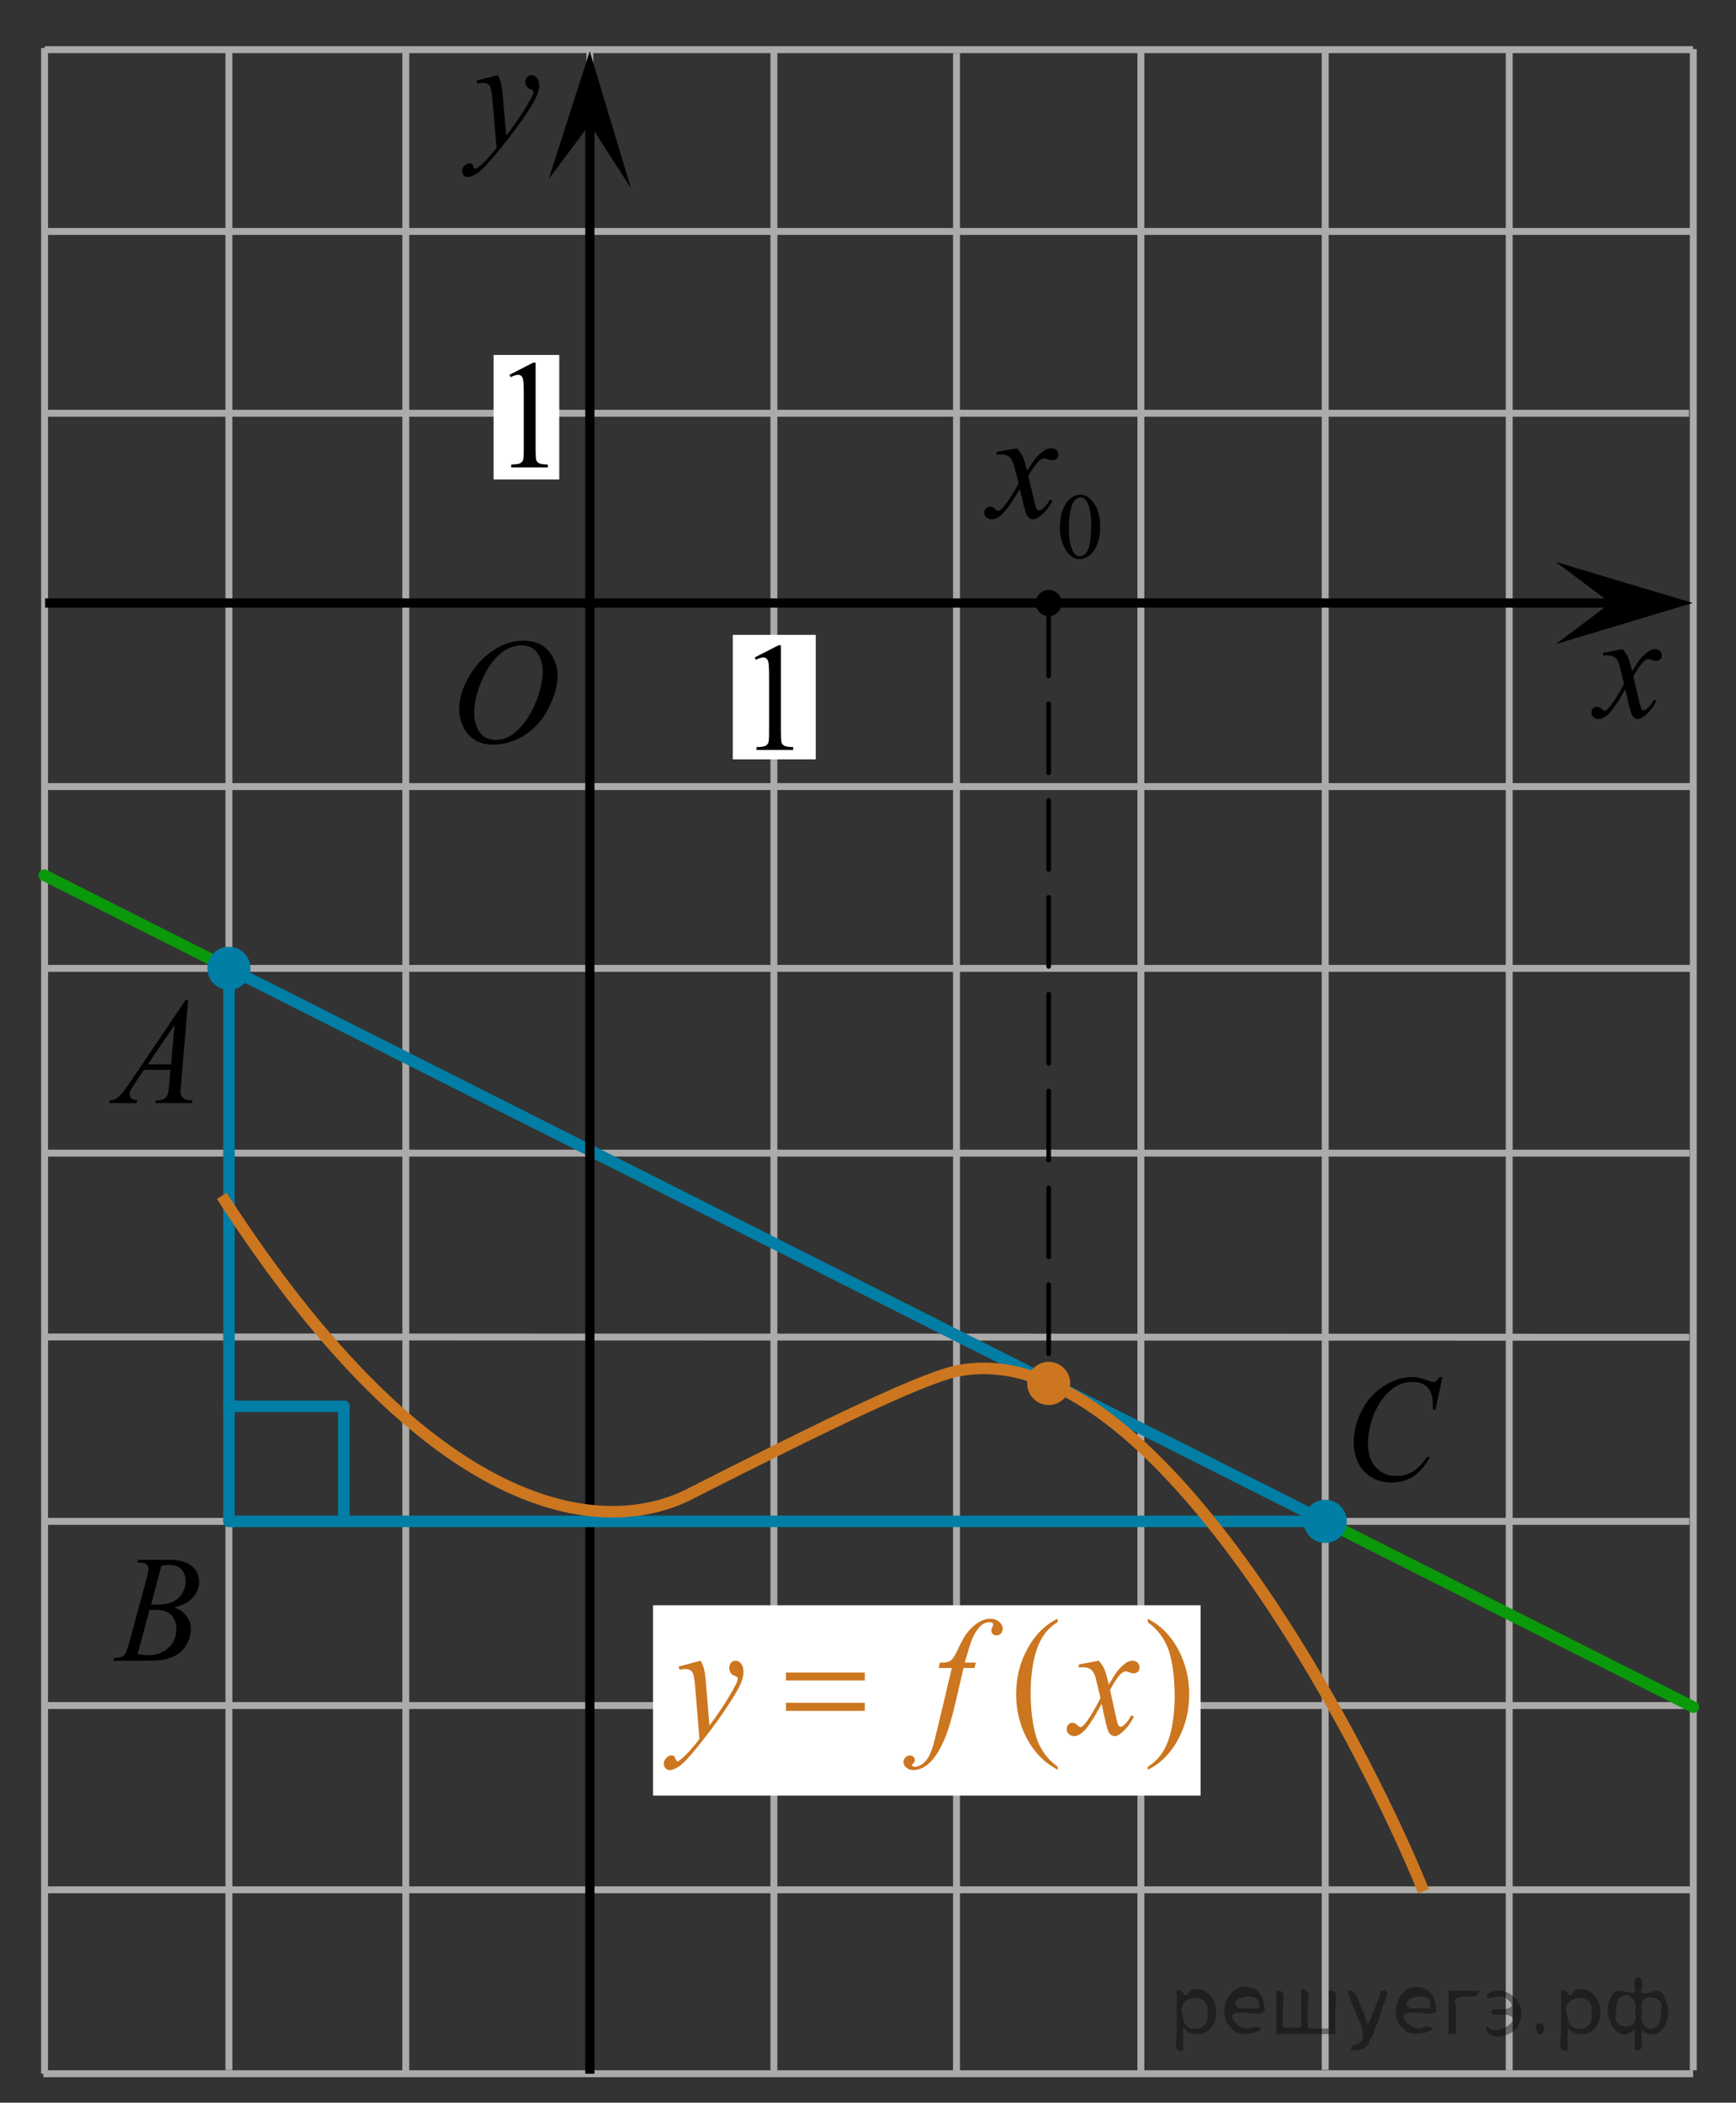 <?xml version="1.0" encoding="utf-8"?>
<!-- Generator: Adobe Illustrator 16.0.0, SVG Export Plug-In . SVG Version: 6.00 Build 0)  -->
<!DOCTYPE svg PUBLIC "-//W3C//DTD SVG 1.1//EN" "http://www.w3.org/Graphics/SVG/1.1/DTD/svg11.dtd">
<svg version="1.1" id="Слой_1" xmlns="http://www.w3.org/2000/svg" xmlns:xlink="http://www.w3.org/1999/xlink" x="0px" y="0px"
	 width="188.334px" height="228px" viewBox="117.542 -103.563 188.334 228" enable-background="new 117.542 -103.563 188.334 228"
	 xml:space="preserve">
<rect x="117.542" y="-103.563" width="188.334" height="228" fill="#333333" stroke="none"/>
<line fill="none" stroke="#ADAAAA" stroke-width="0.75" stroke-miterlimit="10" x1="122.574" y1="-78.466" x2="301.418" y2="-78.466"/>
<line fill="none" stroke="#ADAAAA" stroke-width="0.75" stroke-miterlimit="10" x1="241.312" y1="121.264" x2="241.312" y2="-97.85"/>
<line fill="none" stroke="#ADAAAA" stroke-width="0.75" stroke-miterlimit="10" x1="221.312" y1="121.298" x2="221.312" y2="-97.813"/>
<line fill="none" stroke="#ADAAAA" stroke-width="0.75" stroke-miterlimit="10" x1="122.368" y1="21.473" x2="300.845" y2="21.473"/>
<line fill="none" stroke="#ADAAAA" stroke-width="0.75" stroke-miterlimit="10" x1="122.243" y1="41.405" x2="300.81" y2="41.438"/>
<line fill="none" stroke="#ADAAAA" stroke-width="0.75" stroke-miterlimit="10" x1="122.284" y1="61.404" x2="300.81" y2="61.404"/>
<line fill="none" stroke="#ADAAAA" stroke-width="0.75" stroke-miterlimit="10" x1="122.345" y1="81.372" x2="301.188" y2="81.372"/>
<line fill="none" stroke="#ADAAAA" stroke-width="0.75" stroke-miterlimit="10" x1="142.378" y1="120.902" x2="142.378" y2="-98.35"/>
<line fill="none" stroke="#ADAAAA" stroke-width="0.75" stroke-miterlimit="10" x1="161.565" y1="121.298" x2="161.565" y2="-98.327"/>
<line fill="none" stroke="#ADAAAA" stroke-width="0.75" stroke-miterlimit="10" x1="181.533" y1="120.947" x2="181.533" y2="-97.94"/>
<line fill="none" stroke="#ADAAAA" stroke-width="0.75" stroke-miterlimit="10" x1="201.5" y1="121.298" x2="201.5" y2="-98.044"/>
<line fill="none" stroke="#ADAAAA" stroke-width="0.75" stroke-miterlimit="10" x1="261.312" y1="120.888" x2="261.312" y2="-98.225"/>
<line fill="none" stroke="#ADAAAA" stroke-width="0.75" stroke-miterlimit="10" x1="281.274" y1="120.917" x2="281.274" y2="-98.239"/>
<line fill="none" stroke="#ADAAAA" stroke-width="0.75" stroke-miterlimit="10" x1="301.242" y1="120.917" x2="301.242" y2="-98.239"/>
<g>
	<g>
		<g>
			<g>
				<g>
					<g>
						<g>
							<g>
								<defs>
									<rect id="SVGID_1_" x="163.513" y="-39.329" width="18.021" height="21.688"/>
								</defs>
								<clipPath id="SVGID_2_">
									<use xlink:href="#SVGID_1_"  overflow="visible"/>
								</clipPath>
								<g clip-path="url(#SVGID_2_)">
									<path d="M174.371-34.088c0.716,0,1.347,0.156,1.896,0.468c0.553,0.313,0.979,0.77,1.291,1.375
										c0.313,0.604,0.471,1.231,0.471,1.885c0,1.156-0.334,2.367-1.002,3.638c-0.67,1.27-1.539,2.233-2.615,2.899
										c-1.078,0.668-2.188,1.002-3.342,1.002c-0.828,0-1.521-0.187-2.078-0.553c-0.561-0.367-0.973-0.854-1.235-1.457
										c-0.265-0.604-0.396-1.188-0.396-1.757c0-1.008,0.236-2.002,0.725-2.981c0.486-0.98,1.063-1.803,1.729-2.463
										c0.674-0.656,1.392-1.166,2.146-1.521C172.712-33.907,173.515-34.088,174.371-34.088z M174.101-33.577
										c-0.523,0-1.043,0.133-1.547,0.396c-0.504,0.262-1.004,0.689-1.5,1.287c-0.496,0.596-0.939,1.375-1.338,2.337
										c-0.482,1.188-0.729,2.31-0.729,3.359c0,0.75,0.188,1.416,0.578,1.996c0.385,0.58,0.979,0.871,1.771,0.871
										c0.479,0,0.949-0.119,1.412-0.355c0.463-0.238,0.94-0.646,1.442-1.227c0.629-0.729,1.152-1.648,1.584-2.773
										c0.429-1.125,0.644-2.178,0.644-3.15c0-0.719-0.188-1.354-0.578-1.908C175.462-33.303,174.882-33.577,174.101-33.577z"/>
								</g>
							</g>
						</g>
					</g>
				</g>
			</g>
		</g>
	</g>
</g>
<path fill="none" stroke="#000000" stroke-width="1.25" stroke-linejoin="round" stroke-miterlimit="8" d="M283.121,114.896"/>
<path fill="none" stroke="#000000" stroke-width="1.25" stroke-linejoin="round" stroke-miterlimit="8" d="M300.119,100.876"/>
<path fill="none" d="M252.093,112.958"/>
<line fill="none" x1="250.263" y1="111.612" x2="250.093" y2="111.208"/>
<path fill="none" d="M254.177,118.576c0,0-0.172,0-0.383,0"/>
<path fill="none" d="M244.843,105.076c0,0-0.453,0-1.02,0"/>
<path fill="none" stroke="#000000" stroke-width="1.25" stroke-linejoin="round" stroke-miterlimit="8" d="M254.177,119.083"/>
<path fill="none" stroke="#000000" stroke-width="1.25" stroke-linejoin="round" stroke-miterlimit="8" d="M241.429,101.335"/>
<path fill="none" stroke="#000000" stroke-width="1.25" stroke-linejoin="round" stroke-miterlimit="8" d="M253.985,118.576"/>
<path fill="none" stroke="#000000" stroke-width="1.25" stroke-linejoin="round" stroke-miterlimit="8" d="M230.117,92.69"/>
<path fill="none" stroke="#000000" stroke-width="1.25" stroke-linejoin="round" stroke-miterlimit="8" d="M241.429,101.335"/>
<path fill="none" stroke="#000000" stroke-width="1.25" stroke-linejoin="round" stroke-miterlimit="8" d="M222.31,77.567"/>
<path fill="none" stroke="#000000" stroke-width="1.25" stroke-linejoin="round" stroke-miterlimit="8" d="M224.897,87.831"/>
<path fill="none" stroke="#000000" stroke-width="1.25" stroke-linejoin="round" stroke-miterlimit="8" d="M226.957,87.831"/>
<path fill="none" stroke="#000000" stroke-width="1.25" stroke-linejoin="round" stroke-miterlimit="8" d="M229.791,87.831"/>
<path fill="none" stroke="#000000" stroke-width="1.25" stroke-linejoin="round" stroke-miterlimit="8" d="M232.626,87.831"/>
<path fill="none" stroke="#000000" stroke-width="1.25" stroke-linejoin="round" stroke-miterlimit="8" d="M230.199,92.742"/>
<path fill="none" stroke="#000000" stroke-width="1.25" stroke-linejoin="round" stroke-miterlimit="8" d="M232.257,92.742"/>
<path fill="none" stroke="#000000" stroke-width="1.25" stroke-linejoin="round" stroke-miterlimit="8" d="M235.091,92.742"/>
<path fill="none" stroke="#000000" stroke-width="1.25" stroke-linejoin="round" stroke-miterlimit="8" d="M237.927,92.742"/>
<path fill="none" stroke="#000000" stroke-width="1.25" stroke-linejoin="round" stroke-miterlimit="8" d="M221.466,64.552"/>
<path fill="none" stroke="#000000" stroke-width="1.25" stroke-linejoin="round" stroke-miterlimit="8" d="M222.292,78.102"/>
<path fill="none" stroke="#000000" stroke-width="1.25" stroke-linejoin="round" stroke-miterlimit="8" d="M209.181,41.902"/>
<path fill="none" stroke="#000000" stroke-width="1.25" stroke-linejoin="round" stroke-miterlimit="8" d="M221.479,64.682"/>
<path fill="none" stroke="#000000" stroke-width="1.25" stroke-linejoin="round" stroke-miterlimit="8" d="M163.808,22.903"/>
<path fill="none" stroke="#000000" stroke-width="1.25" stroke-linejoin="round" stroke-miterlimit="8" d="M209.66,42.346"/>
<path fill="none" stroke="#000000" stroke-width="1.25" stroke-linejoin="round" stroke-miterlimit="8" d="M150.589,29.195"/>
<path fill="none" stroke="#000000" stroke-width="1.25" stroke-linejoin="round" stroke-miterlimit="8" d="M141.603,61.404"/>
<path fill="none" stroke="#000000" stroke-width="1.25" stroke-linejoin="round" stroke-miterlimit="8" d="M287.597,101.333"/>
<path fill="none" stroke="#000000" stroke-width="1.25" stroke-linejoin="round" stroke-miterlimit="8" d="M283.123,115.375"/>
<path fill="none" stroke="#000000" stroke-width="1.25" stroke-linejoin="round" stroke-miterlimit="8" d="M282.38,71.709"/>
<path fill="none" stroke="#000000" stroke-width="1.25" stroke-linejoin="round" stroke-miterlimit="8" d="M303.837,91.376"/>
<path fill="none" stroke="#000000" stroke-width="1.25" stroke-linejoin="round" stroke-miterlimit="8" d="M274.035,32.604"/>
<path fill="none" stroke="#000000" stroke-width="1.25" stroke-linejoin="round" stroke-miterlimit="8" d="M282.38,71.708"/>
<line fill="none" stroke="#ADAAAA" stroke-width="0.75" stroke-miterlimit="10" x1="122.345" y1="1.44" x2="301.188" y2="1.44"/>
<line fill="none" stroke="#ADAAAA" stroke-width="0.75" stroke-miterlimit="10" x1="122.574" y1="-58.753" x2="300.775" y2="-58.753"/>
<line fill="none" stroke="#ADAAAA" stroke-width="0.75" stroke-miterlimit="10" x1="122.243" y1="121.298" x2="301.223" y2="121.298"/>
<line fill="none" stroke="#ADAAAA" stroke-width="0.75" stroke-miterlimit="10" x1="122.378" y1="121.294" x2="122.378" y2="-98.35"/>
<line fill="none" stroke="#000000" stroke-miterlimit="10" x1="122.433" y1="-38.175" x2="292.646" y2="-38.175"/>
<rect x="197.04" y="-34.723" fill="#FFFFFF" width="9" height="13.5"/>
<g>
	<g>
		<g>
			<g>
				<g>
					<g>
						<g>
							<g>
								<defs>
									<rect id="SVGID_3_" x="195.997" y="-39.014" width="12.434" height="20.521"/>
								</defs>
								<clipPath id="SVGID_4_">
									<use xlink:href="#SVGID_3_"  overflow="visible"/>
								</clipPath>
								<g clip-path="url(#SVGID_4_)">
									<path d="M199.424-32.276l2.573-1.318h0.261v9.385c0,0.623,0.021,1.015,0.071,1.164c0.052,0.152,0.148,0.271,0.313,0.354
										c0.155,0.082,0.476,0.129,0.95,0.141v0.305h-3.979v-0.305c0.5-0.012,0.82-0.057,0.97-0.137
										c0.146-0.078,0.246-0.188,0.308-0.316c0.059-0.137,0.086-0.535,0.086-1.201v-6.003c0-0.809-0.023-1.326-0.078-1.559
										c-0.037-0.176-0.104-0.303-0.195-0.385c-0.1-0.082-0.217-0.123-0.352-0.123c-0.189,0-0.461,0.084-0.808,0.254
										L199.424-32.276z"/>
								</g>
							</g>
						</g>
					</g>
				</g>
			</g>
		</g>
	</g>
</g>
<g>
	<g>
		<g>
			<g>
				<g>
					<g>
						<g>
							<g>
								<defs>
									<rect id="SVGID_5_" x="286.685" y="-38.766" width="16.131" height="18.541"/>
								</defs>
								<clipPath id="SVGID_6_">
									<use xlink:href="#SVGID_5_"  overflow="visible"/>
								</clipPath>
								<g clip-path="url(#SVGID_6_)">
									<path d="M293.565-33.176c0.26,0.283,0.447,0.566,0.584,0.85c0.096,0.193,0.248,0.709,0.467,1.539l0.688-1.074
										c0.188-0.262,0.406-0.51,0.668-0.744c0.269-0.235,0.494-0.396,0.693-0.481c0.127-0.058,0.266-0.082,0.418-0.082
										c0.225,0,0.402,0.063,0.539,0.188c0.133,0.125,0.2,0.276,0.2,0.457c0,0.204-0.038,0.348-0.118,0.424
										c-0.146,0.135-0.314,0.203-0.504,0.203c-0.109,0-0.229-0.023-0.354-0.072c-0.246-0.088-0.412-0.131-0.496-0.131
										c-0.127,0-0.271,0.076-0.442,0.229c-0.326,0.281-0.718,0.828-1.166,1.641l0.646,2.803c0.104,0.432,0.188,0.688,0.252,0.771
										c0.065,0.082,0.141,0.127,0.202,0.127c0.111,0,0.24-0.063,0.388-0.188c0.289-0.25,0.535-0.575,0.74-0.979l0.274,0.146
										c-0.33,0.641-0.75,1.172-1.261,1.598c-0.289,0.238-0.532,0.356-0.731,0.356c-0.295,0-0.526-0.172-0.7-0.515
										c-0.105-0.213-0.339-1.125-0.685-2.737c-0.82,1.474-1.479,2.42-1.974,2.845c-0.315,0.271-0.631,0.407-0.931,0.407
										c-0.211,0-0.397-0.077-0.575-0.235c-0.125-0.119-0.188-0.277-0.188-0.479c0-0.18,0.06-0.328,0.174-0.446
										c0.114-0.117,0.256-0.181,0.424-0.181c0.169,0,0.353,0.088,0.537,0.263c0.136,0.125,0.24,0.188,0.313,0.188
										c0.063,0,0.146-0.045,0.238-0.131c0.248-0.207,0.586-0.649,1.014-1.336c0.425-0.688,0.703-1.182,0.834-1.481
										c-0.325-1.318-0.502-2.021-0.526-2.097c-0.121-0.353-0.278-0.603-0.474-0.748c-0.193-0.145-0.479-0.221-0.856-0.221
										c-0.12,0-0.26,0.006-0.418,0.017v-0.294L293.565-33.176z"/>
								</g>
							</g>
						</g>
					</g>
				</g>
			</g>
		</g>
	</g>
</g>
<path fill="none" stroke="#ADAAAA" stroke-width="0.75" stroke-miterlimit="10" d="M241.312-58.811"/>
<path fill="none" stroke="#ADAAAA" stroke-width="0.75" stroke-miterlimit="10" d="M241.312,120.992"/>
<line fill="none" stroke="#ADAAAA" stroke-width="0.75" stroke-miterlimit="10" x1="122.345" y1="-18.273" x2="301.188" y2="-18.273"/>
<line fill="none" stroke="#0A990A" stroke-width="1.25" stroke-linecap="round" stroke-linejoin="round" stroke-miterlimit="8" x1="261.313" y1="61.405" x2="301.253" y2="81.542"/>
<line fill="none" stroke="#007EA5" stroke-width="1.25" stroke-linecap="round" stroke-linejoin="round" stroke-miterlimit="8" x1="142.218" y1="1.358" x2="261.313" y2="61.405"/>
<line fill="none" stroke="#0A990A" stroke-width="1.25" stroke-linecap="round" stroke-linejoin="round" stroke-miterlimit="8" x1="122.345" y1="-8.661" x2="142.218" y2="1.358"/>
<line fill="none" stroke="#000000" stroke-width="0.5" stroke-linecap="round" stroke-linejoin="round" stroke-miterlimit="10" stroke-dasharray="7.5,3" x1="231.312" y1="-37.766" x2="231.312" y2="46.635"/>
<polygon points="292.265,-38.178 286.323,-42.633 301.175,-38.182 286.329,-33.717 "/>
<line fill="none" stroke="#ADAAAA" stroke-width="0.75" stroke-miterlimit="10" x1="122.375" y1="101.355" x2="301.253" y2="101.355"/>
<line fill="none" stroke="#000000" stroke-miterlimit="10" x1="181.533" y1="121.298" x2="181.533" y2="-90.356"/>
<rect x="171.089" y="-65.074" fill="#FFFFFF" width="7.125" height="13.5"/>
<g>
	<g>
		<g>
			<g>
				<g>
					<g>
						<g>
							<g>
								<g>
									<g>
										<g>
											<defs>
												<rect id="SVGID_7_" x="169.386" y="-69.658" width="12.437" height="20.521"/>
											</defs>
											<clipPath id="SVGID_8_">
												<use xlink:href="#SVGID_7_"  overflow="visible"/>
											</clipPath>
											<g clip-path="url(#SVGID_8_)">
												<path d="M172.815-62.922l2.57-1.316h0.264v9.386c0,0.623,0.021,1.014,0.068,1.164c0.053,0.151,0.149,0.271,0.313,0.354
													c0.153,0.082,0.476,0.13,0.95,0.143v0.306h-3.979v-0.308c0.5-0.013,0.818-0.059,0.97-0.138
													c0.146-0.077,0.246-0.188,0.31-0.314c0.06-0.138,0.086-0.535,0.086-1.201v-6.003c0-0.81-0.022-1.326-0.078-1.56
													c-0.037-0.178-0.104-0.305-0.194-0.387c-0.101-0.082-0.218-0.123-0.353-0.123c-0.188,0-0.461,0.084-0.81,0.255
													L172.815-62.922z"/>
											</g>
										</g>
									</g>
								</g>
							</g>
						</g>
					</g>
				</g>
			</g>
		</g>
	</g>
</g>
<g>
	<g>
		<g>
			<g>
				<g>
					<g>
						<g>
							<g>
								<defs>
									<rect id="SVGID_9_" x="221.312" y="-64.417" width="18.522" height="24.693"/>
								</defs>
								<clipPath id="SVGID_10_">
									<use xlink:href="#SVGID_9_"  overflow="visible"/>
								</clipPath>
								<g clip-path="url(#SVGID_10_)">
									<path d="M232.528-46.383c0-0.77,0.115-1.43,0.352-1.983c0.229-0.558,0.539-0.968,0.924-1.24
										c0.297-0.215,0.605-0.321,0.924-0.321c0.521,0,0.98,0.268,1.395,0.791c0.516,0.651,0.77,1.537,0.77,2.651
										c0,0.783-0.113,1.446-0.338,1.994c-0.229,0.545-0.516,0.94-0.861,1.188c-0.352,0.248-0.688,0.371-1.012,0.371
										c-0.645,0-1.178-0.38-1.604-1.14C232.712-44.713,232.528-45.482,232.528-46.383z M233.505-46.26
										c0,0.93,0.113,1.688,0.344,2.271c0.189,0.494,0.471,0.739,0.846,0.739c0.182,0,0.363-0.08,0.561-0.239
										c0.188-0.162,0.338-0.432,0.438-0.813c0.15-0.566,0.229-1.373,0.229-2.407c0-0.771-0.08-1.409-0.237-1.925
										c-0.119-0.381-0.271-0.648-0.462-0.812c-0.139-0.108-0.303-0.164-0.491-0.164c-0.228,0-0.427,0.104-0.604,0.304
										c-0.235,0.274-0.397,0.709-0.483,1.299C233.548-47.412,233.505-46.831,233.505-46.26z"/>
								</g>
							</g>
						</g>
					</g>
				</g>
			</g>
		</g>
		<g>
			<g>
				<g>
					<g>
						<g>
							<g>
								<defs>
									<rect id="SVGID_11_" x="221.312" y="-64.417" width="18.522" height="24.693"/>
								</defs>
								<clipPath id="SVGID_12_">
									<use xlink:href="#SVGID_11_"  overflow="visible"/>
								</clipPath>
								<g clip-path="url(#SVGID_12_)">
									<path d="M227.871-54.946c0.271,0.289,0.477,0.575,0.612,0.862c0.102,0.195,0.263,0.722,0.486,1.564l0.73-1.094
										c0.189-0.268,0.428-0.521,0.703-0.761c0.273-0.239,0.521-0.403,0.729-0.491c0.134-0.057,0.276-0.084,0.438-0.084
										c0.235,0,0.429,0.063,0.567,0.189c0.142,0.127,0.212,0.278,0.212,0.465c0,0.209-0.044,0.354-0.125,0.432
										c-0.156,0.139-0.332,0.207-0.531,0.207c-0.114,0-0.239-0.025-0.373-0.074c-0.26-0.088-0.437-0.133-0.521-0.133
										c-0.133,0-0.291,0.078-0.475,0.23c-0.346,0.285-0.75,0.845-1.229,1.666l0.681,2.854c0.104,0.438,0.192,0.696,0.271,0.782
										c0.069,0.087,0.146,0.13,0.215,0.13c0.115,0,0.25-0.064,0.406-0.191c0.303-0.254,0.563-0.586,0.774-0.996l0.291,0.15
										c-0.351,0.65-0.791,1.191-1.324,1.625c-0.307,0.241-0.563,0.364-0.771,0.364c-0.312,0-0.557-0.177-0.737-0.522
										c-0.112-0.215-0.354-1.144-0.721-2.785c-0.861,1.498-1.555,2.463-2.072,2.896c-0.338,0.273-0.664,0.413-0.979,0.413
										c-0.223,0-0.422-0.079-0.604-0.239c-0.136-0.123-0.199-0.285-0.199-0.49c0-0.182,0.063-0.334,0.185-0.455
										c0.12-0.121,0.271-0.184,0.447-0.184c0.178,0,0.362,0.088,0.563,0.266c0.145,0.127,0.254,0.191,0.332,0.191
										c0.063,0,0.148-0.045,0.256-0.134c0.262-0.212,0.612-0.664,1.063-1.358c0.447-0.697,0.738-1.199,0.88-1.51
										c-0.346-1.344-0.528-2.055-0.56-2.132c-0.127-0.358-0.293-0.612-0.497-0.767c-0.203-0.146-0.507-0.224-0.9-0.224
										c-0.128,0-0.272,0.004-0.438,0.017v-0.295L227.871-54.946z"/>
								</g>
							</g>
						</g>
					</g>
				</g>
			</g>
		</g>
	</g>
</g>
<line fill="none" stroke="#ADAAAA" stroke-width="0.75" stroke-miterlimit="10" x1="122.378" y1="-98.179" x2="301.222" y2="-98.179"/>
<g>
	<g>
		<g>
			<g>
				<g>
					<g>
						<g>
							<g>
								<g>
									<defs>
										<polygon id="SVGID_13_" points="174.503,-80.096 183.601,-80.096 183.601,-100.616 157.177,-100.616 157.177,-80.096 
																					"/>
									</defs>
									<clipPath id="SVGID_14_">
										<use xlink:href="#SVGID_13_"  overflow="visible"/>
									</clipPath>
									<g clip-path="url(#SVGID_14_)">
										<path d="M171.538-95.412c0.18,0.317,0.301,0.613,0.369,0.889c0.064,0.276,0.137,0.819,0.205,1.627l0.348,4.033
											c0.313-0.394,0.771-1.016,1.369-1.869c0.289-0.415,0.646-0.98,1.066-1.697c0.262-0.438,0.416-0.743,0.477-0.918
											c0.031-0.087,0.047-0.178,0.047-0.271c0-0.06-0.021-0.109-0.055-0.148c-0.037-0.038-0.137-0.083-0.287-0.135
											c-0.152-0.052-0.283-0.147-0.391-0.287c-0.104-0.14-0.148-0.299-0.148-0.479c0-0.224,0.063-0.404,0.188-0.541
											c0.125-0.137,0.283-0.205,0.477-0.205c0.229,0,0.428,0.1,0.59,0.299c0.162,0.199,0.244,0.474,0.244,0.824
											c0,0.432-0.146,0.925-0.43,1.479c-0.279,0.555-0.826,1.406-1.637,2.554c-0.813,1.147-1.787,2.399-2.938,3.755
											c-0.793,0.935-1.381,1.523-1.768,1.767c-0.384,0.244-0.711,0.364-0.98,0.364c-0.162,0-0.309-0.063-0.434-0.192
											c-0.123-0.128-0.186-0.277-0.186-0.446c0-0.214,0.084-0.407,0.257-0.582c0.17-0.176,0.354-0.263,0.556-0.263
											c0.104,0,0.189,0.024,0.264,0.074c0.041,0.026,0.088,0.104,0.137,0.233c0.053,0.128,0.098,0.214,0.141,0.258
											c0.023,0.027,0.063,0.041,0.1,0.041c0.025,0,0.088-0.027,0.166-0.082c0.289-0.187,0.625-0.48,1.008-0.885
											c0.504-0.536,0.877-0.974,1.117-1.313l-0.438-5.197c-0.074-0.858-0.186-1.38-0.332-1.566
											c-0.146-0.188-0.395-0.279-0.74-0.279c-0.105,0-0.308,0.017-0.59,0.049l-0.068-0.303L171.538-95.412z"/>
									</g>
								</g>
							</g>
						</g>
					</g>
				</g>
			</g>
		</g>
	</g>
</g>
<polygon points="181.528,-90.097 177.075,-84.156 181.524,-98.008 185.991,-83.161 "/>
<circle cx="231.312" cy="-38.175" r="1.417"/>
<g>
	<path fill="#CC761F" d="M231.311,44.11c-1.289,0-2.338,1.047-2.338,2.34c0,1.289,1.049,2.337,2.338,2.337
		c1.291,0,2.34-1.048,2.34-2.337C233.651,45.157,232.603,44.11,231.311,44.11L231.311,44.11z"/>
	<path fill="none" d="M231.311,44.11c-1.289,0-2.338,1.047-2.338,2.34c0,1.289,1.049,2.337,2.338,2.337
		c1.291,0,2.34-1.048,2.34-2.337C233.651,45.157,232.603,44.11,231.311,44.11L231.311,44.11z"/>
</g>
<rect x="188.386" y="70.502" fill="#FFFFFF" width="59.407" height="20.636"/>
<g>
	<g>
		<g>
			<g>
				<g>
					<g>
						<defs>
							<rect id="SVGID_15_" x="186.567" y="68.103" width="63.695" height="24.586"/>
						</defs>
						<clipPath id="SVGID_16_">
							<use xlink:href="#SVGID_15_"  overflow="visible"/>
						</clipPath>
						<g clip-path="url(#SVGID_16_)">
							<path fill="#CC761F" d="M232.282,88.011v0.326c-0.818-0.447-1.506-0.969-2.055-1.568c-0.781-0.85-1.387-1.854-1.811-3.01
								c-0.424-1.156-0.635-2.356-0.635-3.602c0-1.818,0.414-3.479,1.246-4.979c0.83-1.5,1.914-2.572,3.25-3.218v0.37
								c-0.668,0.398-1.217,0.944-1.646,1.637c-0.43,0.693-0.748,1.57-0.961,2.633c-0.211,1.063-0.316,2.171-0.316,3.328
								c0,1.256,0.09,2.397,0.27,3.425c0.145,0.811,0.314,1.46,0.518,1.951c0.199,0.49,0.473,0.961,0.813,1.412
								C231.288,87.168,231.733,87.599,232.282,88.011z"/>
							<path fill="#CC761F" d="M242.056,72.331v-0.37c0.824,0.439,1.512,0.96,2.061,1.559c0.777,0.857,1.377,1.862,1.801,3.015
								c0.426,1.153,0.637,2.355,0.637,3.605c0,1.819-0.412,3.479-1.24,4.979s-1.912,2.572-3.254,3.218v-0.326
								c0.668-0.406,1.219-0.953,1.646-1.643c0.436-0.689,0.754-1.567,0.963-2.633c0.209-1.064,0.313-2.176,0.313-3.332
								c0-1.25-0.088-2.392-0.27-3.425c-0.139-0.81-0.309-1.458-0.512-1.946c-0.203-0.486-0.475-0.957-0.811-1.408
								C243.056,73.172,242.61,72.741,242.056,72.331z"/>
						</g>
					</g>
				</g>
			</g>
		</g>
		<g>
			<g>
				<g>
					<g>
						<defs>
							<rect id="SVGID_17_" x="186.567" y="68.103" width="63.695" height="24.586"/>
						</defs>
						<clipPath id="SVGID_18_">
							<use xlink:href="#SVGID_17_"  overflow="visible"/>
						</clipPath>
						<g clip-path="url(#SVGID_18_)">
							<path fill="#CC761F" d="M193.554,76.512c0.186,0.341,0.313,0.659,0.383,0.956c0.07,0.297,0.143,0.879,0.213,1.748
								l0.357,4.332c0.326-0.423,0.799-1.092,1.418-2.007c0.299-0.446,0.668-1.055,1.105-1.823c0.268-0.469,0.432-0.798,0.488-0.986
								c0.033-0.094,0.049-0.189,0.049-0.291c0-0.063-0.02-0.117-0.057-0.159c-0.039-0.041-0.143-0.089-0.299-0.145
								c-0.16-0.056-0.295-0.159-0.398-0.308c-0.105-0.15-0.158-0.321-0.158-0.516c0-0.241,0.064-0.434,0.195-0.581
								c0.131-0.146,0.293-0.22,0.488-0.22c0.234,0,0.439,0.107,0.607,0.321s0.252,0.509,0.252,0.885
								c0,0.464-0.145,0.994-0.438,1.589c-0.293,0.595-0.857,1.51-1.693,2.743c-0.836,1.231-1.85,2.576-3.039,4.032
								c-0.816,1.004-1.428,1.637-1.822,1.896c-0.395,0.262-0.734,0.393-1.02,0.393c-0.168,0-0.314-0.068-0.445-0.207
								c-0.127-0.139-0.188-0.299-0.188-0.48c0-0.229,0.09-0.436,0.268-0.625c0.176-0.188,0.367-0.281,0.572-0.281
								c0.107,0,0.199,0.025,0.27,0.078c0.043,0.029,0.094,0.113,0.145,0.252c0.053,0.139,0.1,0.23,0.145,0.277
								c0.025,0.029,0.061,0.043,0.1,0.043c0.031,0,0.088-0.029,0.17-0.088c0.299-0.199,0.646-0.518,1.043-0.951
								c0.521-0.576,0.906-1.045,1.156-1.409l-0.455-5.582c-0.076-0.921-0.189-1.481-0.344-1.682
								c-0.15-0.199-0.406-0.299-0.768-0.299c-0.113,0-0.314,0.018-0.609,0.053l-0.072-0.326L193.554,76.512z"/>
							<path fill="#CC761F" d="M223.407,76.723l-0.145,0.581h-1.189l-0.895,3.847c-0.396,1.696-0.795,3.008-1.197,3.937
								c-0.57,1.308-1.184,2.212-1.84,2.712c-0.5,0.381-1,0.572-1.5,0.572c-0.326,0-0.605-0.107-0.83-0.318
								c-0.168-0.146-0.252-0.336-0.252-0.572c0-0.188,0.068-0.35,0.207-0.486c0.139-0.139,0.309-0.207,0.51-0.207
								c0.146,0,0.27,0.049,0.369,0.148c0.102,0.102,0.15,0.215,0.15,0.344c0,0.129-0.061,0.25-0.174,0.361
								c-0.088,0.082-0.131,0.145-0.131,0.184c0,0.055,0.021,0.096,0.061,0.123c0.049,0.041,0.125,0.063,0.229,0.063
								c0.234,0,0.479-0.078,0.738-0.238c0.258-0.158,0.486-0.395,0.688-0.707c0.203-0.313,0.391-0.768,0.57-1.359
								c0.076-0.248,0.279-1.061,0.611-2.439l1.416-5.96h-1.416l0.109-0.581c0.451,0,0.77-0.034,0.943-0.101
								c0.18-0.067,0.346-0.197,0.492-0.389c0.148-0.189,0.346-0.547,0.582-1.068c0.32-0.705,0.629-1.25,0.922-1.639
								c0.4-0.521,0.824-0.914,1.268-1.175c0.441-0.261,0.857-0.392,1.25-0.392c0.412,0,0.744,0.112,0.994,0.339
								c0.25,0.226,0.375,0.471,0.375,0.735c0,0.206-0.063,0.379-0.188,0.52s-0.285,0.211-0.48,0.211
								c-0.168,0-0.307-0.053-0.412-0.159c-0.104-0.104-0.156-0.231-0.156-0.378c0-0.094,0.033-0.21,0.104-0.348
								c0.072-0.138,0.105-0.229,0.105-0.277c0-0.082-0.023-0.144-0.072-0.185c-0.07-0.06-0.176-0.088-0.313-0.088
								c-0.344,0-0.646,0.116-0.922,0.352c-0.361,0.313-0.688,0.798-0.977,1.461c-0.146,0.346-0.416,1.206-0.807,2.58h1.195v-0.003
								L223.407,76.723L223.407,76.723z"/>
							<path fill="#CC761F" d="M236.749,76.512c0.268,0.305,0.467,0.611,0.604,0.916c0.1,0.211,0.26,0.766,0.48,1.664l0.717-1.162
								c0.189-0.282,0.422-0.55,0.691-0.806c0.27-0.255,0.51-0.431,0.717-0.523c0.131-0.059,0.273-0.088,0.434-0.088
								c0.232,0,0.42,0.068,0.559,0.203c0.141,0.135,0.207,0.299,0.207,0.493c0,0.223-0.039,0.375-0.121,0.458
								c-0.15,0.146-0.326,0.22-0.52,0.22c-0.113,0-0.234-0.026-0.367-0.079c-0.254-0.094-0.426-0.141-0.516-0.141
								c-0.129,0-0.281,0.083-0.463,0.247c-0.34,0.305-0.736,0.895-1.205,1.77l0.668,3.029c0.104,0.464,0.188,0.741,0.262,0.832
								c0.07,0.091,0.143,0.136,0.211,0.136c0.115,0,0.248-0.067,0.398-0.202c0.301-0.27,0.555-0.622,0.768-1.057l0.285,0.158
								c-0.344,0.692-0.775,1.268-1.309,1.726c-0.297,0.258-0.551,0.388-0.756,0.388c-0.305,0-0.547-0.185-0.727-0.555
								c-0.113-0.229-0.352-1.215-0.709-2.958c-0.848,1.59-1.525,2.615-2.035,3.072c-0.332,0.293-0.652,0.439-0.961,0.439
								c-0.221,0-0.416-0.085-0.598-0.255c-0.131-0.129-0.193-0.302-0.193-0.52c0-0.194,0.061-0.355,0.18-0.484
								s0.268-0.193,0.439-0.193s0.357,0.095,0.555,0.282c0.141,0.135,0.248,0.202,0.324,0.202c0.064,0,0.148-0.047,0.254-0.141
								c0.256-0.224,0.604-0.705,1.043-1.444c0.439-0.74,0.727-1.273,0.861-1.603c-0.338-1.427-0.52-2.181-0.547-2.264
								c-0.125-0.381-0.287-0.65-0.486-0.81c-0.201-0.159-0.496-0.238-0.891-0.238c-0.125,0-0.27,0.006-0.432,0.019v-0.317
								L236.749,76.512z"/>
						</g>
					</g>
				</g>
			</g>
		</g>
		<g>
			<g>
				<g>
					<g>
						<defs>
							<rect id="SVGID_19_" x="186.567" y="68.103" width="63.695" height="24.586"/>
						</defs>
						<clipPath id="SVGID_20_">
							<use xlink:href="#SVGID_19_"  overflow="visible"/>
						</clipPath>
						<g clip-path="url(#SVGID_20_)">
							<path fill="#CC761F" d="M202.808,77.797h8.553v0.854h-8.553V77.797z M202.808,81.082h8.553v0.872h-8.553V81.082z"/>
						</g>
					</g>
				</g>
			</g>
		</g>
	</g>
</g>
<path fill="none" stroke="#CC761F" stroke-width="1.25" stroke-linejoin="round" stroke-miterlimit="8" d="M117.542-103.563"/>
<path fill="none" stroke="#CC761F" stroke-width="1.25" stroke-linejoin="round" stroke-miterlimit="8" d="M305.876,124.437"/>
<line fill="none" stroke="#007EA5" stroke-width="1.25" stroke-linecap="round" stroke-linejoin="round" stroke-miterlimit="8" x1="154.854" y1="48.931" x2="154.854" y2="61.405"/>
<line fill="none" stroke="#007EA5" stroke-width="1.25" stroke-linecap="round" stroke-linejoin="round" stroke-miterlimit="8" x1="154.854" y1="48.931" x2="142.378" y2="48.931"/>
<g>
	<g>
		<g>
			<g>
				<g>
					<g>
						<g>
							<defs>
								<rect id="SVGID_21_" x="127.201" y="61.492" width="15.178" height="18.021"/>
							</defs>
							<clipPath id="SVGID_22_">
								<use xlink:href="#SVGID_21_"  overflow="visible"/>
							</clipPath>
							<g clip-path="url(#SVGID_22_)">
								<path d="M132.426,65.876l0.104-0.303h3.586c0.604,0,1.143,0.104,1.613,0.313c0.471,0.205,0.822,0.488,1.059,0.854
									c0.234,0.365,0.354,0.752,0.354,1.16c0,0.629-0.209,1.197-0.625,1.707c-0.418,0.508-1.1,0.883-2.043,1.125
									c0.607,0.246,1.057,0.574,1.344,0.984c0.287,0.404,0.43,0.854,0.43,1.346c0,0.543-0.129,1.063-0.385,1.557
									c-0.258,0.494-0.586,0.879-0.99,1.152c-0.398,0.273-0.887,0.477-1.455,0.605c-0.402,0.092-1.037,0.137-1.895,0.137h-3.688
									l0.1-0.297c0.389-0.014,0.646-0.055,0.783-0.121c0.195-0.092,0.342-0.213,0.426-0.363c0.115-0.205,0.271-0.672,0.477-1.402
									l1.799-6.62c0.154-0.562,0.23-0.951,0.23-1.179c0-0.199-0.068-0.354-0.203-0.473c-0.139-0.115-0.396-0.172-0.775-0.172
									C132.574,65.886,132.496,65.884,132.426,65.876z M132.471,75.804c0.531,0.074,0.949,0.113,1.252,0.113
									c0.771,0,1.451-0.256,2.051-0.762c0.596-0.506,0.893-1.188,0.893-2.058c0-0.659-0.184-1.178-0.553-1.549
									c-0.367-0.371-0.961-0.558-1.781-0.558c-0.158,0-0.354,0.011-0.578,0.023L132.471,75.804z M133.93,70.417
									c0.314,0.012,0.555,0.018,0.693,0.018c1.025,0,1.791-0.244,2.293-0.73c0.504-0.483,0.754-1.096,0.754-1.825
									c0-0.556-0.15-0.983-0.459-1.295c-0.311-0.31-0.797-0.464-1.471-0.464c-0.178,0-0.402,0.031-0.682,0.099L133.93,70.417z"/>
							</g>
						</g>
					</g>
				</g>
			</g>
		</g>
	</g>
</g>
<g>
	<g>
		<g>
			<g>
				<g>
					<g>
						<g>
							<defs>
								<rect id="SVGID_23_" x="261.313" y="41.902" width="16.51" height="19.522"/>
							</defs>
							<clipPath id="SVGID_24_">
								<use xlink:href="#SVGID_23_"  overflow="visible"/>
							</clipPath>
							<g clip-path="url(#SVGID_24_)">
								<path d="M274.021,45.748l-0.744,3.541h-0.271L272.98,48.4c-0.023-0.32-0.082-0.609-0.172-0.861
									c-0.09-0.254-0.223-0.475-0.396-0.658c-0.178-0.188-0.4-0.332-0.674-0.438c-0.271-0.105-0.568-0.156-0.898-0.156
									c-0.885,0-1.652,0.264-2.314,0.791c-0.846,0.672-1.504,1.623-1.979,2.848c-0.396,1.014-0.592,2.037-0.592,3.074
									c0,1.063,0.281,1.906,0.85,2.537c0.566,0.633,1.305,0.947,2.209,0.947c0.688,0,1.297-0.168,1.83-0.5
									s1.029-0.849,1.488-1.541h0.348c-0.543,0.938-1.145,1.635-1.803,2.076c-0.66,0.442-1.451,0.666-2.373,0.666
									c-0.814,0-1.541-0.188-2.172-0.563c-0.633-0.373-1.111-0.896-1.441-1.576c-0.33-0.677-0.494-1.403-0.494-2.185
									c0-1.195,0.293-2.357,0.879-3.486s1.395-2.018,2.414-2.662c1.021-0.643,2.053-0.967,3.092-0.967
									c0.486,0,1.033,0.125,1.645,0.379c0.268,0.107,0.457,0.162,0.576,0.162c0.113,0,0.221-0.025,0.311-0.082
									c0.092-0.055,0.236-0.207,0.441-0.459h0.27v0.002H274.021z"/>
							</g>
						</g>
					</g>
				</g>
			</g>
		</g>
	</g>
</g>
<g>
	<g>
		<g>
			<g>
				<g>
					<g>
						<g>
							<defs>
								<rect id="SVGID_25_" x="126.425" y="1.041" width="15.178" height="18.02"/>
							</defs>
							<clipPath id="SVGID_26_">
								<use xlink:href="#SVGID_25_"  overflow="visible"/>
							</clipPath>
							<g clip-path="url(#SVGID_26_)">
								<path d="M137.954,4.861l-0.764,9.096c-0.039,0.426-0.063,0.703-0.063,0.838c0,0.217,0.035,0.381,0.107,0.492
									c0.096,0.156,0.223,0.271,0.385,0.348c0.158,0.074,0.434,0.113,0.813,0.113l-0.08,0.297h-3.957l0.082-0.297h0.17
									c0.318,0,0.582-0.076,0.783-0.227c0.145-0.104,0.256-0.271,0.334-0.508c0.057-0.168,0.104-0.562,0.154-1.178l0.117-1.388
									h-2.875l-1.021,1.509c-0.229,0.338-0.377,0.582-0.438,0.729c-0.059,0.146-0.088,0.284-0.088,0.415
									c0,0.173,0.063,0.32,0.191,0.441c0.129,0.125,0.342,0.191,0.639,0.203l-0.082,0.297h-2.973l0.082-0.297
									c0.363-0.018,0.688-0.148,0.967-0.398s0.695-0.782,1.25-1.602l6.002-8.887h0.262v0.002H137.954z M136.487,7.546
									l-2.912,4.313h2.525L136.487,7.546z"/>
							</g>
						</g>
					</g>
				</g>
			</g>
		</g>
	</g>
</g>
<g>
	<path fill="#007EA5" d="M142.377-0.898c-1.289,0-2.338,1.047-2.338,2.34c0,1.289,1.049,2.337,2.338,2.337
		c1.291,0,2.34-1.048,2.34-2.337C144.717,0.148,143.668-0.898,142.377-0.898L142.377-0.898z"/>
	<path fill="none" d="M142.377-0.898c-1.289,0-2.338,1.047-2.338,2.34c0,1.289,1.049,2.337,2.338,2.337
		c1.291,0,2.34-1.048,2.34-2.337C144.717,0.148,143.668-0.898,142.377-0.898L142.377-0.898z"/>
</g>
<g>
	<path fill="#007EA5" d="M261.311,59.065c-1.289,0-2.338,1.047-2.338,2.34c0,1.289,1.049,2.337,2.338,2.337
		c1.291,0,2.34-1.048,2.34-2.337C263.652,60.112,262.604,59.065,261.311,59.065L261.311,59.065z"/>
	<path fill="none" d="M261.311,59.065c-1.289,0-2.338,1.047-2.338,2.34c0,1.289,1.049,2.337,2.338,2.337
		c1.291,0,2.34-1.048,2.34-2.337C263.652,60.112,262.604,59.065,261.311,59.065L261.311,59.065z"/>
</g>
<line fill="none" stroke="#007EA5" stroke-width="1.25" stroke-linecap="round" stroke-linejoin="round" stroke-miterlimit="8" x1="142.379" y1="1.041" x2="142.379" y2="61.404"/>
<line fill="none" stroke="#007EA5" stroke-width="1.25" stroke-linecap="round" stroke-linejoin="round" stroke-miterlimit="8" x1="142.378" y1="61.404" x2="261.312" y2="61.404"/>
<path fill="none" stroke="#CC761F" stroke-width="1.25" stroke-linejoin="round" stroke-miterlimit="8" d="M221.99,44.996
	c-3.448,0.358-14.993,6.027-29.988,13.627c-9.171,4.379-27.647,2.781-50.399-32.514"/>
<path fill="none" stroke="#CC761F" stroke-width="1.25" stroke-linejoin="round" stroke-miterlimit="8" d="M221.81,45.025
	c20.732-3.587,43.482,39.938,50.17,56.475"/>
<g style="stroke:none;fill:#000;fill-opacity:0.4" > <path d="m 245.9,116.3 c 0,0.8 0,1.6 0,2.5 -1.3,0.2 -0.6,-1.5 -0.7,-2.3 0,-1.4 0,-2.8 0,-4.2 0.8,-0.4 0.8,1.3 1.4,0.0 2.2,-1.0 3.7,2.2 2.4,3.9 -0.6,1.0 -2.4,1.2 -3.1,0.0 z m 2.6,-1.6 c 0.5,-2.5 -3.7,-1.9 -2.6,0.4 0.0,2.1 3.1,1.6 2.6,-0.4 z" /> <path d="m 254.8,114.4 c -0.4,0.8 -1.9,0.1 -2.8,0.3 -2.0,-0.1 0.3,2.4 1.5,1.5 2.5,0.0 -1.4,1.6 -2.3,0.2 -1.9,-1.5 -0.3,-5.3 2.1,-4.4 0.9,0.2 1.4,1.2 1.4,2.2 z m -0.7,-0.2 c 0.6,-2.3 -4.0,-1.0 -2.1,0.0 0.7,0 1.4,-0.0 2.1,-0.0 z" /> <path d="m 259.7,116.4 c 0.6,0 1.3,0 2.0,0 0,-1.3 0,-2.7 0,-4.1 1.3,-0.2 0.6,1.5 0.7,2.3 0,0.8 0,1.6 0,2.4 -2.1,0 -4.2,0 -6.4,0 0,-1.5 0,-3.1 0,-4.7 1.3,-0.2 0.6,1.5 0.7,2.3 0.1,0.5 -0.2,1.6 0.2,1.7 0.5,-0.1 1.6,0.2 1.8,-0.2 0,-1.3 0,-2.6 0,-3.9 1.3,-0.2 0.6,1.5 0.7,2.3 0,0.5 0,1.1 0,1.7 z" /> <path d="m 266.1,117.5 c 0.3,1.4 -3.0,1.7 -1.7,0.7 1.5,-0.2 1.0,-1.9 0.5,-2.8 -0.4,-1.0 -0.8,-2.0 -1.2,-3.1 1.2,-0.2 1.2,1.4 1.7,2.2 0.2,0.2 0.4,1.9 0.7,1.2 0.4,-1.1 0.9,-2.2 1.3,-3.4 1.4,-0.2 0.0,1.5 -0.0,2.3 -0.3,0.9 -0.7,1.9 -1.1,2.9 z" /> <path d="m 273.4,114.4 c -0.4,0.8 -1.9,0.1 -2.8,0.3 -2.0,-0.1 0.3,2.4 1.5,1.5 2.5,0.0 -1.4,1.6 -2.3,0.2 -1.9,-1.5 -0.3,-5.3 2.1,-4.4 0.9,0.2 1.4,1.2 1.4,2.2 z m -0.7,-0.2 c 0.6,-2.3 -4.0,-1.0 -2.1,0.0 0.7,0 1.4,-0.0 2.1,-0.0 z" /> <path d="m 274.7,117.0 c 0,-1.5 0,-3.1 0,-4.7 1.1,0 2.2,0 3.3,0 0.0,1.5 -3.3,-0.4 -2.5,1.8 0,0.9 0,1.9 0,2.9 -0.2,0 -0.5,0 -0.7,0 z" /> <path d="m 278.9,116.1 c 0.7,1.4 4.2,-0.8 2.1,-1.2 -0.5,-0.1 -2.2,0.3 -1.5,-0.6 1.0,0.1 3.1,0.0 1.4,-1.2 -0.6,-0.7 -2.8,0.8 -1.8,-0.6 2.0,-0.9 4.2,1.2 3.3,3.2 -0.2,1.5 -3.5,2.3 -3.6,0.7 l 0,-0.1 0,-0.0 0,0 z" /> <path d="m 284.2,115.9 c 1.6,-0.5 0.6,2.3 -0.0,0.6 -0.0,-0.2 0.0,-0.4 0.0,-0.6 z" /> <path d="m 287.6,116.3 c 0,0.8 0,1.6 0,2.5 -1.3,0.2 -0.6,-1.5 -0.7,-2.3 0,-1.4 0,-2.8 0,-4.2 0.8,-0.4 0.8,1.3 1.4,0.0 2.2,-1.0 3.7,2.2 2.4,3.9 -0.6,1.0 -2.4,1.2 -3.1,0.0 z m 2.6,-1.6 c 0.5,-2.5 -3.7,-1.9 -2.6,0.4 0.0,2.1 3.1,1.6 2.6,-0.4 z" /> <path d="m 292.9,114.6 c -0.8,1.9 2.7,2.3 2.0,0.1 0.6,-2.4 -2.3,-2.7 -2.0,-0.1 z m 2.0,4.2 c 0,-0.8 0,-1.6 0,-2.4 -1.8,2.2 -3.8,-1.7 -2.6,-3.3 0.4,-1.8 3.0,0.3 2.6,-1.1 -0.4,-1.1 0.9,-1.8 0.8,-0.3 -0.7,2.2 2.1,-0.6 2.4,1.4 1.2,1.6 -0.3,5.2 -2.4,3.5 -0.4,0.6 0.6,2.5 -0.8,2.1 z m 2.8,-4.2 c 0.8,-1.9 -2.7,-2.3 -2.0,-0.1 -0.6,2.4 2.3,2.7 2.0,0.1 z" /> </g></svg>

<!--File created and owned by https://sdamgia.ru. Copying is prohibited. All rights reserved.-->
